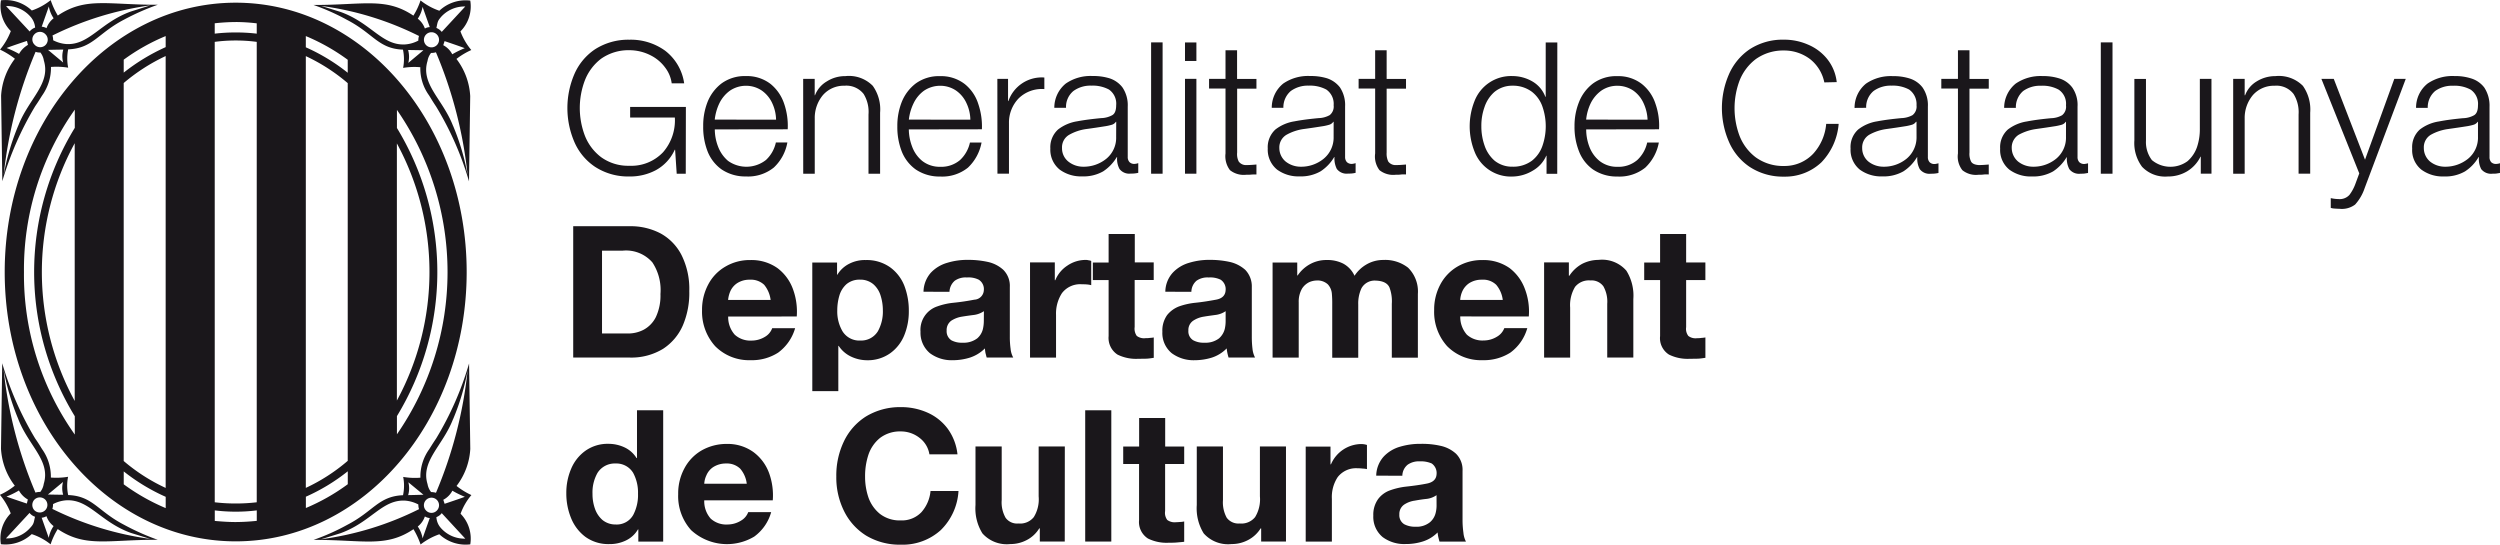 <svg id="departament-cultura" xmlns="http://www.w3.org/2000/svg" width="140.319" height="30.572" viewBox="0 0 140.319 30.572">
  <path id="Trazado_11" data-name="Trazado 11" d="M51.3,456.223h1.395v-7.371H51.225v2.685H51.2a1.58,1.58,0,0,0-.674-.6,2.115,2.115,0,0,0-.9-.2,2.153,2.153,0,0,0-1.31.4,2.356,2.356,0,0,0-.791,1.011,3.4,3.4,0,0,0-.267,1.357,3.633,3.633,0,0,0,.267,1.4,2.462,2.462,0,0,0,.793,1.045,2.2,2.2,0,0,0,1.341.415,2.094,2.094,0,0,0,.937-.2,1.572,1.572,0,0,0,.683-.624H51.3Zm-.018-2.685a2.389,2.389,0,0,1-.269,1.191,1.063,1.063,0,0,1-.993.535,1.143,1.143,0,0,1-.739-.258,1.478,1.478,0,0,1-.42-.64,2.424,2.424,0,0,1-.133-.816,2.221,2.221,0,0,1,.283-1.186,1.142,1.142,0,0,1,1.009-.523,1.1,1.1,0,0,1,.988.523,2.315,2.315,0,0,1,.274,1.173" transform="translate(-15.472 -425.826)" fill="#1a171b"/>
  <path id="Trazado_12" data-name="Trazado 12" d="M56.051,453.066a3.661,3.661,0,0,0-.214-1.548,2.562,2.562,0,0,0-.87-1.159,2.472,2.472,0,0,0-1.5-.458,2.814,2.814,0,0,0-1.431.377,2.532,2.532,0,0,0-.948,1,2.952,2.952,0,0,0-.346,1.442,2.85,2.85,0,0,0,.728,2.022,2.976,2.976,0,0,0,3.541.359,2.535,2.535,0,0,0,.95-1.372H54.673a.914.914,0,0,1-.393.469,1.444,1.444,0,0,1-.761.225,1.3,1.3,0,0,1-.952-.33,1.467,1.467,0,0,1-.362-1.027Zm-3.846-.93a1.267,1.267,0,0,1,.121-.474,1.036,1.036,0,0,1,.371-.454,1.308,1.308,0,0,1,.725-.209,1.078,1.078,0,0,1,.8.29,1.577,1.577,0,0,1,.369.847Z" transform="translate(-12.677 -424.984)" fill="#1a171b"/>
  <path id="Trazado_13" data-name="Trazado 13" d="M62.467,451.405a2.974,2.974,0,0,0-.55-1.44,2.855,2.855,0,0,0-1.13-.9,3.612,3.612,0,0,0-1.5-.31,3.685,3.685,0,0,0-1.954.523,3.352,3.352,0,0,0-1.236,1.391,4.417,4.417,0,0,0-.431,1.977,4.235,4.235,0,0,0,.431,1.936,3.374,3.374,0,0,0,1.236,1.379,3.649,3.649,0,0,0,1.954.514,3.187,3.187,0,0,0,2.237-.813,3.337,3.337,0,0,0,1-2.2h-1.57a2.063,2.063,0,0,1-.512,1.191,1.512,1.512,0,0,1-1.159.46,1.81,1.81,0,0,1-1.166-.364,2.073,2.073,0,0,1-.645-.915,3.6,3.6,0,0,1-.191-1.188,3.8,3.8,0,0,1,.191-1.229,2.058,2.058,0,0,1,.645-.93,1.844,1.844,0,0,1,1.166-.368,1.689,1.689,0,0,1,1.067.371,1.438,1.438,0,0,1,.542.915Z" transform="translate(-8.726 -425.904)" fill="#1a171b"/>
  <path id="Trazado_14" data-name="Trazado 14" d="M65.014,449.98H63.545v2.8a1.893,1.893,0,0,1-.272,1.164.977.977,0,0,1-.86.359.794.794,0,0,1-.724-.321,1.761,1.761,0,0,1-.218-.993V449.98H60v3.287a2.656,2.656,0,0,0,.389,1.591,1.826,1.826,0,0,0,1.563.6,1.957,1.957,0,0,0,.91-.218,1.782,1.782,0,0,0,.717-.663h.031v.739h1.4Z" transform="translate(-5.248 -424.921)" fill="#1a171b"/>
  <rect id="Rectángulo_159" data-name="Rectángulo 159" width="1.465" height="7.368" transform="translate(60.91 23.028)" fill="#1a171b"/>
  <path id="Trazado_15" data-name="Trazado 15" d="M66.956,449.094H65.494v1.6H64.6v.98h.89v3.148a1.1,1.1,0,0,0,.5,1.036,2.349,2.349,0,0,0,1.173.236c.151,0,.3,0,.451-.014s.283-.022.409-.04V454.9a1.22,1.22,0,0,1-.225.029c-.074.005-.15.013-.225.013a.7.7,0,0,1-.5-.126.666.666,0,0,1-.121-.5v-2.642h1.071v-.98H66.956Z" transform="translate(-1.557 -425.632)" fill="#1a171b"/>
  <path id="Trazado_16" data-name="Trazado 16" d="M71.9,449.98H70.437v2.8a1.907,1.907,0,0,1-.27,1.164.986.986,0,0,1-.863.359.817.817,0,0,1-.73-.323,1.8,1.8,0,0,1-.211-.991V449.98H66.893v3.287a2.669,2.669,0,0,0,.389,1.591,1.826,1.826,0,0,0,1.563.6,1.952,1.952,0,0,0,.91-.218,1.816,1.816,0,0,0,.723-.663h.029v.739H71.9Z" transform="translate(0.279 -424.921)" fill="#1a171b"/>
  <path id="Trazado_17" data-name="Trazado 17" d="M70.285,455.382h1.469v-2.4a2.029,2.029,0,0,1,.324-1.215,1.3,1.3,0,0,1,1.117-.5,2.168,2.168,0,0,1,.281.016,1.416,1.416,0,0,1,.247.031v-1.355a.936.936,0,0,0-.155-.038,1.023,1.023,0,0,0-.164-.014,1.87,1.87,0,0,0-1.7,1.137h-.027v-.995H70.285Z" transform="translate(3.001 -424.984)" fill="#1a171b"/>
  <path id="Trazado_18" data-name="Trazado 18" d="M75.942,453.318a1.7,1.7,0,0,1-.052.46.994.994,0,0,1-.319.519,1.193,1.193,0,0,1-.815.252,1.284,1.284,0,0,1-.627-.139.589.589,0,0,1-.276-.548.636.636,0,0,1,.267-.553,1.428,1.428,0,0,1,.6-.225c.234-.043.467-.078.688-.1a1.219,1.219,0,0,0,.532-.207Zm-1.921-1.631a.814.814,0,0,1,.3-.62,1.093,1.093,0,0,1,.672-.188,1.546,1.546,0,0,1,.672.117.653.653,0,0,1,.278.6c-.014.287-.2.46-.532.528s-.741.126-1.2.176a3.956,3.956,0,0,0-.878.206,1.437,1.437,0,0,0-.669.487,1.5,1.5,0,0,0-.272.932,1.472,1.472,0,0,0,.528,1.208,2.029,2.029,0,0,0,1.29.387,3.129,3.129,0,0,0,.97-.146A2.025,2.025,0,0,0,76,454.87a2.472,2.472,0,0,0,.038.254c.022.088.043.178.068.258h1.485a1.335,1.335,0,0,1-.142-.5,5.106,5.106,0,0,1-.049-.692v-2.774a1.271,1.271,0,0,0-.368-.966,1.888,1.888,0,0,0-.89-.447,4.616,4.616,0,0,0-1.08-.106,3.937,3.937,0,0,0-1.164.159,2.02,2.02,0,0,0-.923.555,1.65,1.65,0,0,0-.42,1.072Z" transform="translate(4.689 -424.985)" fill="#1a171b"/>
  <path id="Trazado_19" data-name="Trazado 19" d="M47.473,450.49h3.174A3.42,3.42,0,0,0,52.516,450a2.989,2.989,0,0,0,1.112-1.319,4.623,4.623,0,0,0,.36-1.919,4.243,4.243,0,0,0-.44-2.033,2.869,2.869,0,0,0-1.18-1.211,3.608,3.608,0,0,0-1.721-.4H47.473Zm1.617-6h1.157a1.959,1.959,0,0,1,1.669.658,2.808,2.808,0,0,1,.454,1.773,2.837,2.837,0,0,1-.263,1.307,1.634,1.634,0,0,1-.679.7,1.882,1.882,0,0,1-.892.211H49.09Z" transform="translate(-15.3 -430.421)" fill="#1a171b"/>
  <path id="Trazado_20" data-name="Trazado 20" d="M56.8,447.342a3.671,3.671,0,0,0-.22-1.555,2.571,2.571,0,0,0-.863-1.161,2.517,2.517,0,0,0-1.51-.452,2.691,2.691,0,0,0-1.418.371,2.5,2.5,0,0,0-.957,1,3,3,0,0,0-.348,1.438,2.891,2.891,0,0,0,.734,2.022,2.668,2.668,0,0,0,1.99.789,2.721,2.721,0,0,0,1.55-.425A2.582,2.582,0,0,0,56.708,448H55.421a.917.917,0,0,1-.391.474,1.437,1.437,0,0,1-.762.22,1.3,1.3,0,0,1-.946-.328,1.479,1.479,0,0,1-.371-1.022Zm-3.853-.93a1.586,1.586,0,0,1,.123-.483,1.067,1.067,0,0,1,.377-.452,1.262,1.262,0,0,1,.723-.2,1.079,1.079,0,0,1,.8.285,1.661,1.661,0,0,1,.364.852Z" transform="translate(-12.08 -429.578)" fill="#1a171b"/>
  <path id="Trazado_21" data-name="Trazado 21" d="M54.919,451.534h1.46v-2.541H56.4a1.693,1.693,0,0,0,.69.6A2.108,2.108,0,0,0,58,449.8a2.171,2.171,0,0,0,1.3-.4,2.309,2.309,0,0,0,.782-1.007,3.519,3.519,0,0,0,.254-1.348,3.882,3.882,0,0,0-.249-1.42,2.327,2.327,0,0,0-.8-1.042,2.262,2.262,0,0,0-1.364-.407,1.921,1.921,0,0,0-.916.2,1.64,1.64,0,0,0-.685.627h-.014v-.688h-1.39Zm2.693-2.84a1.109,1.109,0,0,1-1-.523,2.2,2.2,0,0,1-.292-1.17,2.906,2.906,0,0,1,.119-.833,1.371,1.371,0,0,1,.4-.64,1.135,1.135,0,0,1,.755-.252,1.12,1.12,0,0,1,.753.259,1.378,1.378,0,0,1,.406.638,2.755,2.755,0,0,1,.126.827,2.267,2.267,0,0,1-.278,1.17,1.1,1.1,0,0,1-.991.523" transform="translate(-9.326 -429.58)" fill="#1a171b"/>
  <path id="Trazado_22" data-name="Trazado 22" d="M61.843,447.591a2.033,2.033,0,0,1-.052.46,1,1,0,0,1-.319.523,1.257,1.257,0,0,1-.822.243,1.217,1.217,0,0,1-.624-.133.6.6,0,0,1-.27-.544.648.648,0,0,1,.256-.555,1.523,1.523,0,0,1,.609-.231c.238-.04.461-.069.7-.1a1.288,1.288,0,0,0,.526-.207Zm-1.928-1.631a.861.861,0,0,1,.3-.624,1.057,1.057,0,0,1,.678-.18,1.273,1.273,0,0,1,.663.124.62.62,0,0,1,.287.595.554.554,0,0,1-.526.526c-.351.067-.746.132-1.215.178a3.771,3.771,0,0,0-.869.2,1.385,1.385,0,0,0-.944,1.422,1.492,1.492,0,0,0,.532,1.208,2.043,2.043,0,0,0,1.281.391,3.243,3.243,0,0,0,.971-.15,2.1,2.1,0,0,0,.831-.514,2.372,2.372,0,0,0,.032.26c.025.088.043.177.068.254h1.489a1.274,1.274,0,0,1-.148-.494,4.82,4.82,0,0,1-.043-.683v-2.784a1.269,1.269,0,0,0-.368-.964,1.887,1.887,0,0,0-.89-.447,5.077,5.077,0,0,0-1.081-.11,3.837,3.837,0,0,0-1.164.162,2.035,2.035,0,0,0-.926.555,1.654,1.654,0,0,0-.416,1.072Z" transform="translate(-6.623 -429.582)" fill="#1a171b"/>
  <path id="Trazado_23" data-name="Trazado 23" d="M61.7,449.652h1.46v-2.4a2.108,2.108,0,0,1,.33-1.215,1.281,1.281,0,0,1,1.123-.5c.09,0,.18,0,.279.009a1.44,1.44,0,0,1,.243.041v-1.359a.547.547,0,0,0-.151-.038.607.607,0,0,0-.168-.02,1.819,1.819,0,0,0-1.02.319,1.775,1.775,0,0,0-.678.82h-.027v-1H61.7Z" transform="translate(-3.887 -429.581)" fill="#1a171b"/>
  <path id="Trazado_24" data-name="Trazado 24" d="M66.01,443.363H64.541v1.6h-.885v.986h.885v3.143a1.116,1.116,0,0,0,.5,1.04,2.341,2.341,0,0,0,1.179.234c.141,0,.3,0,.442-.005s.29-.031.413-.049V449.17a1.838,1.838,0,0,1-.222.025,1.258,1.258,0,0,1-.231.014.677.677,0,0,1-.5-.126.693.693,0,0,1-.119-.5v-2.64h1.069v-.986H66.01Z" transform="translate(-2.317 -430.229)" fill="#1a171b"/>
  <path id="Trazado_25" data-name="Trazado 25" d="M69.373,447.591a2.015,2.015,0,0,1-.05.46,1.046,1.046,0,0,1-.321.523,1.242,1.242,0,0,1-.818.243,1.213,1.213,0,0,1-.624-.133.578.578,0,0,1-.278-.544.632.632,0,0,1,.265-.555,1.476,1.476,0,0,1,.606-.231c.227-.04.467-.069.687-.1a1.261,1.261,0,0,0,.533-.207ZM67.45,445.96a.836.836,0,0,1,.292-.624,1.069,1.069,0,0,1,.679-.18,1.335,1.335,0,0,1,.67.124.635.635,0,0,1,.281.595c-.016.285-.193.463-.533.526s-.739.132-1.2.178a3.915,3.915,0,0,0-.878.2,1.582,1.582,0,0,0-.67.485,1.5,1.5,0,0,0-.269.937,1.465,1.465,0,0,0,.53,1.208,2.056,2.056,0,0,0,1.287.391,3.279,3.279,0,0,0,.971-.15,2.033,2.033,0,0,0,.822-.514,2.363,2.363,0,0,0,.04.26c.018.088.043.177.065.254h1.487a1.346,1.346,0,0,1-.144-.494,5.456,5.456,0,0,1-.038-.683v-2.784a1.333,1.333,0,0,0-.371-.964,1.943,1.943,0,0,0-.894-.447,5.106,5.106,0,0,0-1.083-.11,3.83,3.83,0,0,0-1.161.162,2.029,2.029,0,0,0-.925.555,1.619,1.619,0,0,0-.42,1.072Z" transform="translate(-0.581 -429.582)" fill="#1a171b"/>
  <path id="Trazado_26" data-name="Trazado 26" d="M69.254,449.652h1.467v-3.1a1.453,1.453,0,0,1,.189-.777.991.991,0,0,1,.413-.362,1.112,1.112,0,0,1,.387-.088.857.857,0,0,1,.642.213.878.878,0,0,1,.227.5,5.9,5.9,0,0,1,.023.62v3h1.46v-2.975a2.018,2.018,0,0,1,.184-.928.845.845,0,0,1,.8-.424c.4.013.66.142.768.384a2.183,2.183,0,0,1,.132.921v3.022h1.463V446.08a1.877,1.877,0,0,0-.55-1.474,2.1,2.1,0,0,0-1.4-.434,1.867,1.867,0,0,0-.966.27,1.967,1.967,0,0,0-.64.618,1.454,1.454,0,0,0-.638-.685,1.954,1.954,0,0,0-.919-.2,1.9,1.9,0,0,0-.943.234,2,2,0,0,0-.692.634h-.023v-.726H69.254Z" transform="translate(2.173 -429.581)" fill="#1a171b"/>
  <path id="Trazado_27" data-name="Trazado 27" d="M79.6,447.342a3.536,3.536,0,0,0-.223-1.555,2.59,2.59,0,0,0-.858-1.164,2.547,2.547,0,0,0-1.51-.449,2.709,2.709,0,0,0-1.422.371,2.543,2.543,0,0,0-.953,1,2.983,2.983,0,0,0-.346,1.438,2.871,2.871,0,0,0,.726,2.022,2.672,2.672,0,0,0,2,.789,2.755,2.755,0,0,0,1.552-.425,2.558,2.558,0,0,0,.95-1.375h-1.29a.939.939,0,0,1-.4.474,1.419,1.419,0,0,1-.759.22,1.3,1.3,0,0,1-.946-.328,1.517,1.517,0,0,1-.369-1.022Zm-3.851-.93a1.431,1.431,0,0,1,.119-.483,1.1,1.1,0,0,1,.378-.452,1.281,1.281,0,0,1,.724-.2,1.054,1.054,0,0,1,.8.285,1.619,1.619,0,0,1,.369.852Z" transform="translate(6.208 -429.578)" fill="#1a171b"/>
  <path id="Trazado_28" data-name="Trazado 28" d="M77.71,449.652h1.462v-2.8a1.991,1.991,0,0,1,.276-1.17.991.991,0,0,1,.863-.36.816.816,0,0,1,.728.332,1.749,1.749,0,0,1,.214.984v3.011h1.465v-3.284a2.636,2.636,0,0,0-.391-1.591,1.8,1.8,0,0,0-1.561-.606,2.052,2.052,0,0,0-.908.216,1.99,1.99,0,0,0-.728.672H79.1v-.746H77.71Z" transform="translate(8.957 -429.581)" fill="#1a171b"/>
  <path id="Trazado_29" data-name="Trazado 29" d="M83.181,443.363H81.719v1.6h-.892v.986h.892v3.143a1.089,1.089,0,0,0,.5,1.04,2.35,2.35,0,0,0,1.177.234c.15,0,.3,0,.442-.005s.292-.031.424-.049v-1.143a1.983,1.983,0,0,1-.231.027,1.191,1.191,0,0,1-.227.014.661.661,0,0,1-.5-.126.653.653,0,0,1-.123-.49v-2.646h1.08v-.986h-1.08Z" transform="translate(11.458 -430.229)" fill="#1a171b"/>
  <path id="Trazado_30" data-name="Trazado 30" d="M53.939,441.088H50.81v.595h2.51a2.729,2.729,0,0,1-.654,1.939,2.451,2.451,0,0,1-1.9.768,2.582,2.582,0,0,1-1.588-.485,2.781,2.781,0,0,1-.907-1.2,4.369,4.369,0,0,1,0-3.113,2.8,2.8,0,0,1,.907-1.207,2.663,2.663,0,0,1,1.588-.481,2.628,2.628,0,0,1,1.218.3,2.284,2.284,0,0,1,.811.7,1.843,1.843,0,0,1,.348.86h.7a2.806,2.806,0,0,0-1.067-1.831,3.288,3.288,0,0,0-2.013-.618,3.449,3.449,0,0,0-1.936.546,3.218,3.218,0,0,0-1.153,1.4,4.822,4.822,0,0,0,0,3.779,3.2,3.2,0,0,0,1.153,1.4,3.4,3.4,0,0,0,1.936.551,3.062,3.062,0,0,0,1.489-.353,2.448,2.448,0,0,0,1.062-1.148h.02l.09,1.348h.508Z" transform="translate(-15.442 -435.086)" fill="#1a171b"/>
  <path id="Trazado_31" data-name="Trazado 31" d="M56.264,441.432a3.809,3.809,0,0,0-.2-1.436,2.4,2.4,0,0,0-.761-1.108,2.167,2.167,0,0,0-1.382-.443,2.212,2.212,0,0,0-1.375.416,2.449,2.449,0,0,0-.784,1.045,3.6,3.6,0,0,0-.241,1.353,3.743,3.743,0,0,0,.241,1.4,2.262,2.262,0,0,0,.784,1.02,2.374,2.374,0,0,0,1.375.4,2.3,2.3,0,0,0,1.563-.5,2.533,2.533,0,0,0,.761-1.408H55.6a1.88,1.88,0,0,1-.555.982,1.777,1.777,0,0,1-2.13.051,1.946,1.946,0,0,1-.559-.8,2.7,2.7,0,0,1-.184-.966Zm-4.095-.544a2.833,2.833,0,0,1,.263-.923,1.911,1.911,0,0,1,.588-.7,1.6,1.6,0,0,1,.9-.276,1.571,1.571,0,0,1,.9.276,1.763,1.763,0,0,1,.575.7,2.285,2.285,0,0,1,.216.928Z" transform="translate(-12.052 -434.175)" fill="#1a171b"/>
  <path id="Trazado_32" data-name="Trazado 32" d="M54.636,443.924h.647v-3.109a1.989,1.989,0,0,1,.456-1.3,1.561,1.561,0,0,1,1.215-.53,1.233,1.233,0,0,1,1.074.465A1.917,1.917,0,0,1,58.3,440.6v3.325h.651V440.5a2.271,2.271,0,0,0-.411-1.508,1.873,1.873,0,0,0-1.537-.546,1.908,1.908,0,0,0-1.038.294,1.544,1.544,0,0,0-.667.78h-.018V438.6h-.647Z" transform="translate(-9.553 -434.174)" fill="#1a171b"/>
  <path id="Trazado_33" data-name="Trazado 33" d="M62.314,441.432A3.912,3.912,0,0,0,62.107,440a2.319,2.319,0,0,0-.757-1.108,2.167,2.167,0,0,0-1.379-.443,2.206,2.206,0,0,0-1.377.416,2.463,2.463,0,0,0-.784,1.045,3.638,3.638,0,0,0-.243,1.353,3.779,3.779,0,0,0,.243,1.4,2.274,2.274,0,0,0,.784,1.02,2.368,2.368,0,0,0,1.377.4,2.3,2.3,0,0,0,1.561-.5,2.591,2.591,0,0,0,.762-1.408h-.651a1.9,1.9,0,0,1-.555.982,1.624,1.624,0,0,1-1.117.38,1.586,1.586,0,0,1-1.007-.33,1.866,1.866,0,0,1-.566-.8,2.785,2.785,0,0,1-.186-.968Zm-4.1-.544a2.8,2.8,0,0,1,.269-.923,1.864,1.864,0,0,1,.582-.7,1.63,1.63,0,0,1,.908-.276,1.577,1.577,0,0,1,.9.276,1.733,1.733,0,0,1,.575.7,2.257,2.257,0,0,1,.218.928Z" transform="translate(-7.202 -434.175)" fill="#1a171b"/>
  <path id="Trazado_34" data-name="Trazado 34" d="M60.685,443.888h.647v-2.84a1.956,1.956,0,0,1,.551-1.395,1.862,1.862,0,0,1,1.435-.514v-.649A1.98,1.98,0,0,0,61.3,439.81h-.02v-1.245h-.6Z" transform="translate(-4.701 -434.139)" fill="#1a171b"/>
  <path id="Trazado_35" data-name="Trazado 35" d="M66.027,441.859a1.516,1.516,0,0,1-.552,1.226,2.007,2.007,0,0,1-1.3.447,1.332,1.332,0,0,1-.822-.281.95.95,0,0,1-.364-.771.808.808,0,0,1,.4-.739,2.7,2.7,0,0,1,.943-.321c.38-.05.759-.108,1.139-.169a2.818,2.818,0,0,0,.3-.07.414.414,0,0,0,.24-.169h.02Zm-2.813-1.633a1.155,1.155,0,0,1,.415-.944,1.619,1.619,0,0,1,1.007-.3,1.933,1.933,0,0,1,.986.218.961.961,0,0,1,.406.881c0,.281-.07.47-.213.555a1.363,1.363,0,0,1-.625.168c-.472.045-.928.1-1.364.182a2.337,2.337,0,0,0-1.06.458,1.343,1.343,0,0,0-.433,1.07,1.429,1.429,0,0,0,.528,1.182,2.01,2.01,0,0,0,1.256.379,2.223,2.223,0,0,0,1.186-.285,2.477,2.477,0,0,0,.761-.8h.018a1.2,1.2,0,0,0,.133.669.687.687,0,0,0,.633.259c.081,0,.159,0,.22-.009a1.475,1.475,0,0,0,.2-.034v-.544a.818.818,0,0,1-.092.027,1,1,0,0,1-.114.016.37.37,0,0,1-.285-.1.412.412,0,0,1-.1-.292v-2.826a1.774,1.774,0,0,0-.3-1.08,1.494,1.494,0,0,0-.737-.51,3.052,3.052,0,0,0-.925-.124,2.445,2.445,0,0,0-1.514.422,1.744,1.744,0,0,0-.645,1.361Z" transform="translate(-3.38 -434.175)" fill="#1a171b"/>
  <rect id="Rectángulo_160" data-name="Rectángulo 160" width="0.645" height="7.371" transform="translate(64.609 2.379)" fill="#1a171b"/>
  <path id="Trazado_36" data-name="Trazado 36" d="M66.526,444.766h.64v-5.324h-.64Zm0-6.327h.64V437.4h-.64Z" transform="translate(-0.015 -435.017)" fill="#1a171b"/>
  <path id="Trazado_37" data-name="Trazado 37" d="M68.849,437.64H68.2v1.606h-.923v.544H68.2v3.642a1.292,1.292,0,0,0,.251.939,1.24,1.24,0,0,0,.908.258c.094,0,.193,0,.285-.009s.191-.009.292-.009v-.557c-.186.016-.375.031-.557.031a.5.5,0,0,1-.438-.2.917.917,0,0,1-.088-.5v-3.59h1.083v-.544H68.849Z" transform="translate(0.585 -434.82)" fill="#1a171b"/>
  <path id="Trazado_38" data-name="Trazado 38" d="M72.8,441.859a1.537,1.537,0,0,1-.559,1.226,1.989,1.989,0,0,1-1.3.447,1.355,1.355,0,0,1-.822-.281.989.989,0,0,1-.366-.771.823.823,0,0,1,.4-.739,2.759,2.759,0,0,1,.944-.321c.378-.05.759-.108,1.141-.169a2.656,2.656,0,0,0,.3-.07.423.423,0,0,0,.243-.169h.02Zm-2.82-1.633a1.2,1.2,0,0,1,.418-.944,1.624,1.624,0,0,1,1.006-.3,1.931,1.931,0,0,1,.984.218.969.969,0,0,1,.413.881.614.614,0,0,1-.22.555,1.343,1.343,0,0,1-.618.168c-.481.045-.935.1-1.364.182a2.331,2.331,0,0,0-1.067.458,1.347,1.347,0,0,0-.429,1.07,1.438,1.438,0,0,0,.526,1.182,2.019,2.019,0,0,0,1.262.379,2.214,2.214,0,0,0,1.179-.285,2.407,2.407,0,0,0,.762-.8h.016a1.286,1.286,0,0,0,.133.669.689.689,0,0,0,.633.259c.086,0,.16,0,.229-.009a1.358,1.358,0,0,0,.191-.034v-.544a.409.409,0,0,1-.092.025.625.625,0,0,1-.108.018.386.386,0,0,1-.29-.1.42.42,0,0,1-.1-.292v-2.826a1.786,1.786,0,0,0-.292-1.08,1.516,1.516,0,0,0-.733-.51,3.114,3.114,0,0,0-.932-.124,2.455,2.455,0,0,0-1.514.422,1.739,1.739,0,0,0-.645,1.361Z" transform="translate(2.053 -434.175)" fill="#1a171b"/>
  <path id="Trazado_39" data-name="Trazado 39" d="M73.506,437.64h-.645v1.606h-.928v.544h.928v3.642a1.27,1.27,0,0,0,.243.939,1.238,1.238,0,0,0,.907.258c.1,0,.2,0,.294-.013s.189-.005.288-.005v-.557c-.186.016-.371.031-.559.031a.5.5,0,0,1-.438-.2,1.026,1.026,0,0,1-.09-.5v-3.59h1.087v-.544H73.506Z" transform="translate(4.323 -434.82)" fill="#1a171b"/>
  <path id="Trazado_40" data-name="Trazado 40" d="M76.047,442.1a3.079,3.079,0,0,1,.178-1.076,1.94,1.94,0,0,1,.56-.849,1.564,1.564,0,0,1,1.007-.348,1.767,1.767,0,0,1,1.1.348,1.8,1.8,0,0,1,.591.849,3.35,3.35,0,0,1,0,2.157,1.815,1.815,0,0,1-.591.851,1.754,1.754,0,0,1-1.1.341,1.551,1.551,0,0,1-1.007-.341,1.957,1.957,0,0,1-.56-.851,3.212,3.212,0,0,1-.178-1.081m4.264-4.7h-.652v3.051h-.02a1.674,1.674,0,0,0-.732-.865,2.235,2.235,0,0,0-1.114-.3,2.2,2.2,0,0,0-2.136,1.42,3.833,3.833,0,0,0,0,2.8,2.187,2.187,0,0,0,2.136,1.42,2.27,2.27,0,0,0,1.135-.328,1.789,1.789,0,0,0,.762-.84h.016v1.015h.6Z" transform="translate(7.098 -435.017)" fill="#1a171b"/>
  <path id="Trazado_41" data-name="Trazado 41" d="M83.4,441.432A3.7,3.7,0,0,0,83.2,440a2.35,2.35,0,0,0-.761-1.108,2.146,2.146,0,0,0-1.375-.443,2.206,2.206,0,0,0-1.377.416,2.416,2.416,0,0,0-.782,1.045,3.57,3.57,0,0,0-.249,1.353,3.708,3.708,0,0,0,.249,1.4,2.234,2.234,0,0,0,.782,1.02,2.368,2.368,0,0,0,1.377.4,2.313,2.313,0,0,0,1.564-.5,2.589,2.589,0,0,0,.761-1.408h-.654a1.894,1.894,0,0,1-.557.982,1.61,1.61,0,0,1-1.114.38,1.575,1.575,0,0,1-1.007-.33,1.88,1.88,0,0,1-.569-.8,2.733,2.733,0,0,1-.177-.968Zm-4.091-.544a2.739,2.739,0,0,1,.258-.923,1.933,1.933,0,0,1,.589-.7,1.571,1.571,0,0,1,.907-.276,1.6,1.6,0,0,1,.9.276,1.749,1.749,0,0,1,.568.7,2.432,2.432,0,0,1,.225.928Z" transform="translate(9.718 -434.175)" fill="#1a171b"/>
  <path id="Trazado_42" data-name="Trazado 42" d="M89.692,439.694a2.512,2.512,0,0,0-.542-1.306,2.733,2.733,0,0,0-1.072-.8,3.314,3.314,0,0,0-1.35-.276,3.39,3.39,0,0,0-1.934.546,3.277,3.277,0,0,0-1.152,1.4,4.738,4.738,0,0,0,0,3.786,3.246,3.246,0,0,0,1.152,1.4,3.394,3.394,0,0,0,1.934.555,2.96,2.96,0,0,0,2.107-.806,3.519,3.519,0,0,0,.966-2.157h-.7a2.837,2.837,0,0,1-.723,1.671,2.205,2.205,0,0,1-1.647.694,2.617,2.617,0,0,1-1.584-.485,2.782,2.782,0,0,1-.907-1.2,4.421,4.421,0,0,1,0-3.112,2.792,2.792,0,0,1,.907-1.2,2.652,2.652,0,0,1,1.584-.485,2.409,2.409,0,0,1,1.447.47,2.215,2.215,0,0,1,.818,1.321Z" transform="translate(13.399 -435.085)" fill="#1a171b"/>
  <path id="Trazado_43" data-name="Trazado 43" d="M90.957,441.859a1.556,1.556,0,0,1-.562,1.226,2.009,2.009,0,0,1-1.3.447,1.364,1.364,0,0,1-.829-.281.968.968,0,0,1-.36-.771.825.825,0,0,1,.395-.741,2.754,2.754,0,0,1,.946-.319q.573-.078,1.137-.169a3,3,0,0,0,.3-.07.408.408,0,0,0,.24-.169h.031Zm-2.828-1.633a1.177,1.177,0,0,1,.416-.944,1.635,1.635,0,0,1,1.009-.3,1.922,1.922,0,0,1,.984.218,1,1,0,0,1,.418.881.615.615,0,0,1-.225.557,1.39,1.39,0,0,1-.618.166c-.479.045-.934.1-1.37.182a2.318,2.318,0,0,0-1.062.458,1.322,1.322,0,0,0-.427,1.069,1.426,1.426,0,0,0,.521,1.184,2.031,2.031,0,0,0,1.263.379,2.244,2.244,0,0,0,1.184-.285A2.415,2.415,0,0,0,90.98,443H91a1.233,1.233,0,0,0,.137.667.681.681,0,0,0,.631.258c.079,0,.157,0,.22-.009a1.475,1.475,0,0,0,.2-.034v-.544a.537.537,0,0,1-.1.025.525.525,0,0,1-.11.018.373.373,0,0,1-.285-.1.411.411,0,0,1-.1-.292v-2.826a1.749,1.749,0,0,0-.3-1.08,1.468,1.468,0,0,0-.735-.506,2.95,2.95,0,0,0-.926-.128,2.458,2.458,0,0,0-1.512.42,1.746,1.746,0,0,0-.642,1.363Z" transform="translate(16.614 -434.175)" fill="#1a171b"/>
  <path id="Trazado_44" data-name="Trazado 44" d="M91.661,437.64h-.647v1.606H90.08v.544h.934v3.642a1.237,1.237,0,0,0,.249.941,1.213,1.213,0,0,0,.9.256c.1,0,.191,0,.29-.013s.191-.005.29-.005v-.557c-.189.016-.373.031-.56.031-.229-.016-.371-.083-.434-.2a.97.97,0,0,1-.088-.5v-3.59h1.083v-.544H91.661Z" transform="translate(18.881 -434.82)" fill="#1a171b"/>
  <path id="Trazado_45" data-name="Trazado 45" d="M95.608,441.86a1.53,1.53,0,0,1-.553,1.226,2.012,2.012,0,0,1-1.3.447,1.352,1.352,0,0,1-.824-.281,1,1,0,0,1-.368-.771.839.839,0,0,1,.391-.741,2.854,2.854,0,0,1,.952-.319c.38-.054.757-.108,1.137-.169.1-.018.2-.04.308-.07a.412.412,0,0,0,.24-.169h.018Zm-2.813-1.631a1.191,1.191,0,0,1,.411-.946,1.631,1.631,0,0,1,1.009-.294,1.872,1.872,0,0,1,.98.218.947.947,0,0,1,.413.878.61.61,0,0,1-.22.559,1.325,1.325,0,0,1-.613.166c-.481.045-.932.1-1.37.184a2.328,2.328,0,0,0-1.065.456,1.333,1.333,0,0,0-.427,1.069,1.415,1.415,0,0,0,.521,1.182,2.019,2.019,0,0,0,1.262.38,2.259,2.259,0,0,0,1.189-.285,2.453,2.453,0,0,0,.757-.795h.014a1.262,1.262,0,0,0,.139.667.681.681,0,0,0,.629.258c.081,0,.155,0,.222-.009s.13-.022.2-.033v-.546a.367.367,0,0,1-.1.025.85.85,0,0,1-.1.016.385.385,0,0,1-.29-.1.411.411,0,0,1-.1-.292v-2.826a1.715,1.715,0,0,0-.3-1.079,1.45,1.45,0,0,0-.73-.506,2.974,2.974,0,0,0-.928-.13,2.471,2.471,0,0,0-1.512.422,1.755,1.755,0,0,0-.649,1.364Z" transform="translate(20.351 -434.176)" fill="#1a171b"/>
  <rect id="Rectángulo_161" data-name="Rectángulo 161" width="0.657" height="7.371" transform="translate(117.913 2.379)" fill="#1a171b"/>
  <path id="Trazado_46" data-name="Trazado 46" d="M100.42,438.531h-.652v2.8a3.135,3.135,0,0,1-.16,1.031,1.856,1.856,0,0,1-.53.789,1.628,1.628,0,0,1-2-.059A1.671,1.671,0,0,1,96.744,442v-3.466h-.651v3.457a2.226,2.226,0,0,0,.431,1.474,1.784,1.784,0,0,0,1.44.546,2.079,2.079,0,0,0,1.089-.29,1.962,1.962,0,0,0,.752-.824h.016v.957h.6Z" transform="translate(23.704 -434.105)" fill="#1a171b"/>
  <path id="Trazado_47" data-name="Trazado 47" d="M99.17,443.924h.645v-3.109a1.99,1.99,0,0,1,.458-1.3,1.564,1.564,0,0,1,1.222-.528,1.208,1.208,0,0,1,1.065.463,1.93,1.93,0,0,1,.281,1.148v3.325h.652V440.5a2.3,2.3,0,0,0-.411-1.508,1.9,1.9,0,0,0-1.541-.546,1.971,1.971,0,0,0-1.047.294,1.521,1.521,0,0,0-.654.78h-.025V438.6H99.17Z" transform="translate(26.173 -434.174)" fill="#1a171b"/>
  <path id="Trazado_48" data-name="Trazado 48" d="M104.044,443.837l-.225.609a2.383,2.383,0,0,1-.328.6.737.737,0,0,1-.6.233,2.11,2.11,0,0,1-.447-.054v.548a.756.756,0,0,0,.191.036c.077.007.18.013.306.016a1.237,1.237,0,0,0,.869-.238,2.583,2.583,0,0,0,.535-.919l2.309-6.138h-.643l-1.644,4.54-1.755-4.54h-.694Z" transform="translate(28.376 -434.105)" fill="#1a171b"/>
  <path id="Trazado_49" data-name="Trazado 49" d="M108.438,441.86a1.527,1.527,0,0,1-.557,1.226,2.017,2.017,0,0,1-1.3.447,1.336,1.336,0,0,1-.822-.281.985.985,0,0,1-.36-.771.815.815,0,0,1,.393-.741,2.738,2.738,0,0,1,.948-.319c.377-.054.757-.108,1.137-.169.092-.018.2-.04.3-.07a.427.427,0,0,0,.243-.169h.018Zm-2.82-1.631a1.2,1.2,0,0,1,.418-.946,1.624,1.624,0,0,1,1.009-.294,1.879,1.879,0,0,1,.982.218.961.961,0,0,1,.411.878c0,.283-.07.47-.218.559a1.347,1.347,0,0,1-.622.166c-.476.045-.926.1-1.359.184a2.325,2.325,0,0,0-1.069.456,1.329,1.329,0,0,0-.425,1.069,1.4,1.4,0,0,0,.521,1.182,2.018,2.018,0,0,0,1.262.379,2.209,2.209,0,0,0,1.18-.283,2.351,2.351,0,0,0,.761-.8h.022a1.223,1.223,0,0,0,.128.67.7.7,0,0,0,.634.258c.087,0,.159,0,.22-.009s.132-.022.2-.033v-.548a.306.306,0,0,1-.094.027.856.856,0,0,1-.112.016.379.379,0,0,1-.287-.1.418.418,0,0,1-.094-.292v-2.826a1.836,1.836,0,0,0-.3-1.079,1.47,1.47,0,0,0-.741-.506,2.908,2.908,0,0,0-.925-.13,2.471,2.471,0,0,0-1.512.422,1.73,1.73,0,0,0-.645,1.364Z" transform="translate(30.645 -434.176)" fill="#1a171b"/>
  <path id="Trazado_50" data-name="Trazado 50" d="M31.342,437.023a1.058,1.058,0,0,1,.251.6.676.676,0,0,0-.308.218l-1.326-1.426a1.735,1.735,0,0,1,1.384.611m.82.964a.423.423,0,1,1-.6.595.413.413,0,0,1,0-.595.418.418,0,0,1,.6,0m.2-1.553a1.677,1.677,0,0,0,.269.663,1.207,1.207,0,0,0-.4.557.606.606,0,0,0-.27-.083Zm5.7-.061-1.087.342c-1.721.616-2.341,1.9-3.631,1.829a1.891,1.891,0,0,1-.741-.213.885.885,0,0,0-.038-.267,17.761,17.761,0,0,1,5.5-1.692m-4.9,3.21-.849-.71c.58-.016.856-.016.856-.016a1.346,1.346,0,0,0-.007.726m-2.516,3.53a13.234,13.234,0,0,0-.82,2.768,24.237,24.237,0,0,1,1.788-6.9.617.617,0,0,0,.269.038.947.947,0,0,1,.195.451c.4,1.307-.849,2.146-1.431,3.646m-.661-4.347c.182-.083,1.144-.4,1.144-.4l.056.223a1.342,1.342,0,0,0-.5.506,5.047,5.047,0,0,0-.7-.33m.241-.957a3.683,3.683,0,0,1-.609,1.047,4.367,4.367,0,0,1,.836.512,3.769,3.769,0,0,0-.775,2.074l.068,4.8a18.063,18.063,0,0,1,1.844-4.208c.229-.333.272-.42.4-.616a2.689,2.689,0,0,0,.487-1.589,3.959,3.959,0,0,1,.966.041,2.608,2.608,0,0,1,0-1.029c1.388-.056,1.654-.9,3.147-1.674a13.439,13.439,0,0,1,1.88-.829c-2.81.009-4.044-.447-5.609.606a4.229,4.229,0,0,1-.4-.865,3.482,3.482,0,0,1-1.06.582,2.151,2.151,0,0,0-1.73-.573,1.984,1.984,0,0,0,.548,1.723m1.112,27.864c.2-.218.175-.292.251-.6a.646.646,0,0,1-.308-.216l-1.326,1.431a1.742,1.742,0,0,0,1.384-.618m.82-.962a.424.424,0,0,0,0-.6.431.431,0,0,0-.6,0,.436.436,0,0,0,0,.606.427.427,0,0,0,.6-.007m.2,1.55a1.689,1.689,0,0,1,.272-.66,1.183,1.183,0,0,1-.4-.557.637.637,0,0,1-.27.088Zm5.7.061-1.087-.337c-1.721-.62-2.341-1.9-3.631-1.831a1.889,1.889,0,0,0-.741.213.875.875,0,0,1-.038.27,17.818,17.818,0,0,0,5.5,1.685m-4.9-3.2-.849.706c.58.014.856.014.856.014a1.324,1.324,0,0,1-.007-.721m-2.516-3.534a13.327,13.327,0,0,1-.82-2.765,24.075,24.075,0,0,0,1.788,6.9.758.758,0,0,1,.269-.038.951.951,0,0,0,.195-.452c.4-1.3-.849-2.134-1.431-3.64m-.661,4.354c.182.07,1.144.391,1.144.391l.056-.229a1.268,1.268,0,0,1-.5-.506,4.8,4.8,0,0,1-.7.344m.241.944a3.688,3.688,0,0,0-.609-1.043,3.874,3.874,0,0,0,.836-.514,3.735,3.735,0,0,1-.775-2.08l.068-4.792a18.071,18.071,0,0,0,1.844,4.214c.229.328.272.418.4.616a2.655,2.655,0,0,1,.487,1.586,4.059,4.059,0,0,0,.966-.043,2.536,2.536,0,0,0,.005,1.025c1.384.054,1.651.9,3.143,1.672a13.2,13.2,0,0,0,1.88.838c-2.81-.007-4.044.449-5.609-.6a3.948,3.948,0,0,0-.4.856,3.327,3.327,0,0,0-1.06-.573,2.159,2.159,0,0,1-1.73.566,2,2,0,0,1,.548-1.727M54.358,437.05c-.193.22-.175.3-.243.593a.759.759,0,0,1,.3.222l1.321-1.426a1.769,1.769,0,0,0-1.381.611m-.816.959a.425.425,0,0,0,0,.6.424.424,0,1,0,.6-.6.423.423,0,0,0-.6,0m-.2-1.55a1.7,1.7,0,0,1-.27.665,1.2,1.2,0,0,1,.4.553.617.617,0,0,1,.274-.081Zm-5.7-.054,1.087.337c1.723.613,2.336,1.9,3.633,1.827a1.838,1.838,0,0,0,.743-.216.787.787,0,0,1,.036-.259,17.407,17.407,0,0,0-5.5-1.689m4.9,3.2.849-.71-.86-.014a1.407,1.407,0,0,1,.011.725m2.512,3.529a12.985,12.985,0,0,1,.818,2.774,24.134,24.134,0,0,0-1.779-6.9.806.806,0,0,1-.272.036.96.96,0,0,0-.2.451c-.4,1.3.849,2.136,1.429,3.637m.663-4.35c-.177-.078-1.135-.4-1.135-.4l-.074.229a1.2,1.2,0,0,1,.506.51,4.945,4.945,0,0,1,.7-.342m-.243-.946a3.564,3.564,0,0,0,.611,1.049,4.085,4.085,0,0,0-.834.5,3.763,3.763,0,0,1,.773,2.087l-.068,4.783a17.483,17.483,0,0,0-1.847-4.2c-.223-.333-.27-.427-.395-.624a2.584,2.584,0,0,1-.49-1.581,3.767,3.767,0,0,0-.966.038,2.55,2.55,0,0,0-.009-1.025c-1.38-.052-1.651-.9-3.145-1.674a12.36,12.36,0,0,0-1.876-.834c2.8.009,4.046-.449,5.607.6a3.828,3.828,0,0,0,.4-.854,3.548,3.548,0,0,0,1.056.579,2.144,2.144,0,0,1,1.736-.569,1.988,1.988,0,0,1-.55,1.726M54.358,465.7a.984.984,0,0,1-.243-.6.685.685,0,0,0,.3-.223l1.321,1.431a1.763,1.763,0,0,1-1.381-.611m-.816-.964a.421.421,0,0,1,0-.6.424.424,0,1,1,.6.6.415.415,0,0,1-.6,0m-.2,1.557a1.622,1.622,0,0,0-.27-.663,1.214,1.214,0,0,0,.4-.566.587.587,0,0,0,.274.09Zm-5.7.054,1.087-.339c1.723-.62,2.336-1.9,3.635-1.831a1.9,1.9,0,0,1,.741.216.8.8,0,0,0,.038.263,17.388,17.388,0,0,1-5.5,1.69m4.9-3.2.849.7c-.588.018-.86.022-.86.022a1.335,1.335,0,0,0,.011-.726m2.512-3.536a12.936,12.936,0,0,0,.818-2.761,24.07,24.07,0,0,1-1.779,6.892.941.941,0,0,0-.272-.04.962.962,0,0,1-.2-.443c-.4-1.3.849-2.143,1.429-3.648m.663,4.356c-.177.072-1.135.393-1.135.393l-.074-.225a1.207,1.207,0,0,0,.51-.51,5.249,5.249,0,0,0,.7.342m-.24.95a3.424,3.424,0,0,1,.607-1.047,4.064,4.064,0,0,1-.833-.512,3.755,3.755,0,0,0,.771-2.074l-.068-4.8a17.626,17.626,0,0,1-1.847,4.208c-.223.332-.27.416-.395.613a2.636,2.636,0,0,0-.49,1.589,3.878,3.878,0,0,1-.966-.043,2.56,2.56,0,0,1-.009,1.027c-1.38.058-1.651.9-3.145,1.671a12.2,12.2,0,0,1-1.876.836c2.8-.007,4.046.451,5.607-.6a4.51,4.51,0,0,1,.4.858,3.691,3.691,0,0,1,1.051-.573,2.163,2.163,0,0,0,1.737.566,1.987,1.987,0,0,0-.548-1.721M51.9,459.43a15.552,15.552,0,0,0,0-16.171v-1.016a16.01,16.01,0,0,1,0,18.208Zm-5.111,5.158v-.634a10.778,10.778,0,0,0,2.352-1.427v.726a11.435,11.435,0,0,1-2.352,1.335m-3.934.788c-.4,0-.789-.027-1.179-.063v-.591a9.66,9.66,0,0,0,2.357,0v.587a11.667,11.667,0,0,1-1.179.067m-6.288-2.118v-.724a10.862,10.862,0,0,0,2.355,1.426v.634a11.638,11.638,0,0,1-2.355-1.335m-5.6-11.911a15.516,15.516,0,0,1,2.853-9.119v1.022a15.493,15.493,0,0,0,0,16.186v1.029a15.506,15.506,0,0,1-2.853-9.117M38.92,438.1v.62a11.179,11.179,0,0,0-2.355,1.431v-.726A11.256,11.256,0,0,1,38.92,438.1m3.932-.789a10.284,10.284,0,0,1,1.179.074v.579a9.88,9.88,0,0,0-1.179-.067,9.774,9.774,0,0,0-1.179.067v-.582a11.017,11.017,0,0,1,1.179-.07m6.286,2.119v.728a10.784,10.784,0,0,0-2.352-1.429V438.1a11.328,11.328,0,0,1,2.352,1.33m2.759,4.695a15.148,15.148,0,0,1,0,14.432Zm-5.111-4.9a10.344,10.344,0,0,1,2.352,1.516v21.2a10.233,10.233,0,0,1-2.352,1.518Zm-5.113-.8a8.786,8.786,0,0,1,1.179-.077,8.885,8.885,0,0,1,1.179.077v25.842a10.2,10.2,0,0,1-2.357,0Zm-5.109,2.31a10.567,10.567,0,0,1,2.355-1.514v24.24a10.245,10.245,0,0,1-2.355-1.51Zm-2.75,17.844a15.11,15.11,0,0,1,0-14.466Zm9.038-22.353c-7.164,0-12.967,6.769-12.967,15.119s5.8,15.115,12.967,15.115,12.962-6.771,12.962-15.115-5.807-15.119-12.962-15.119" transform="translate(-29.621 -436.075)" fill="#1a171b"/>
</svg>
